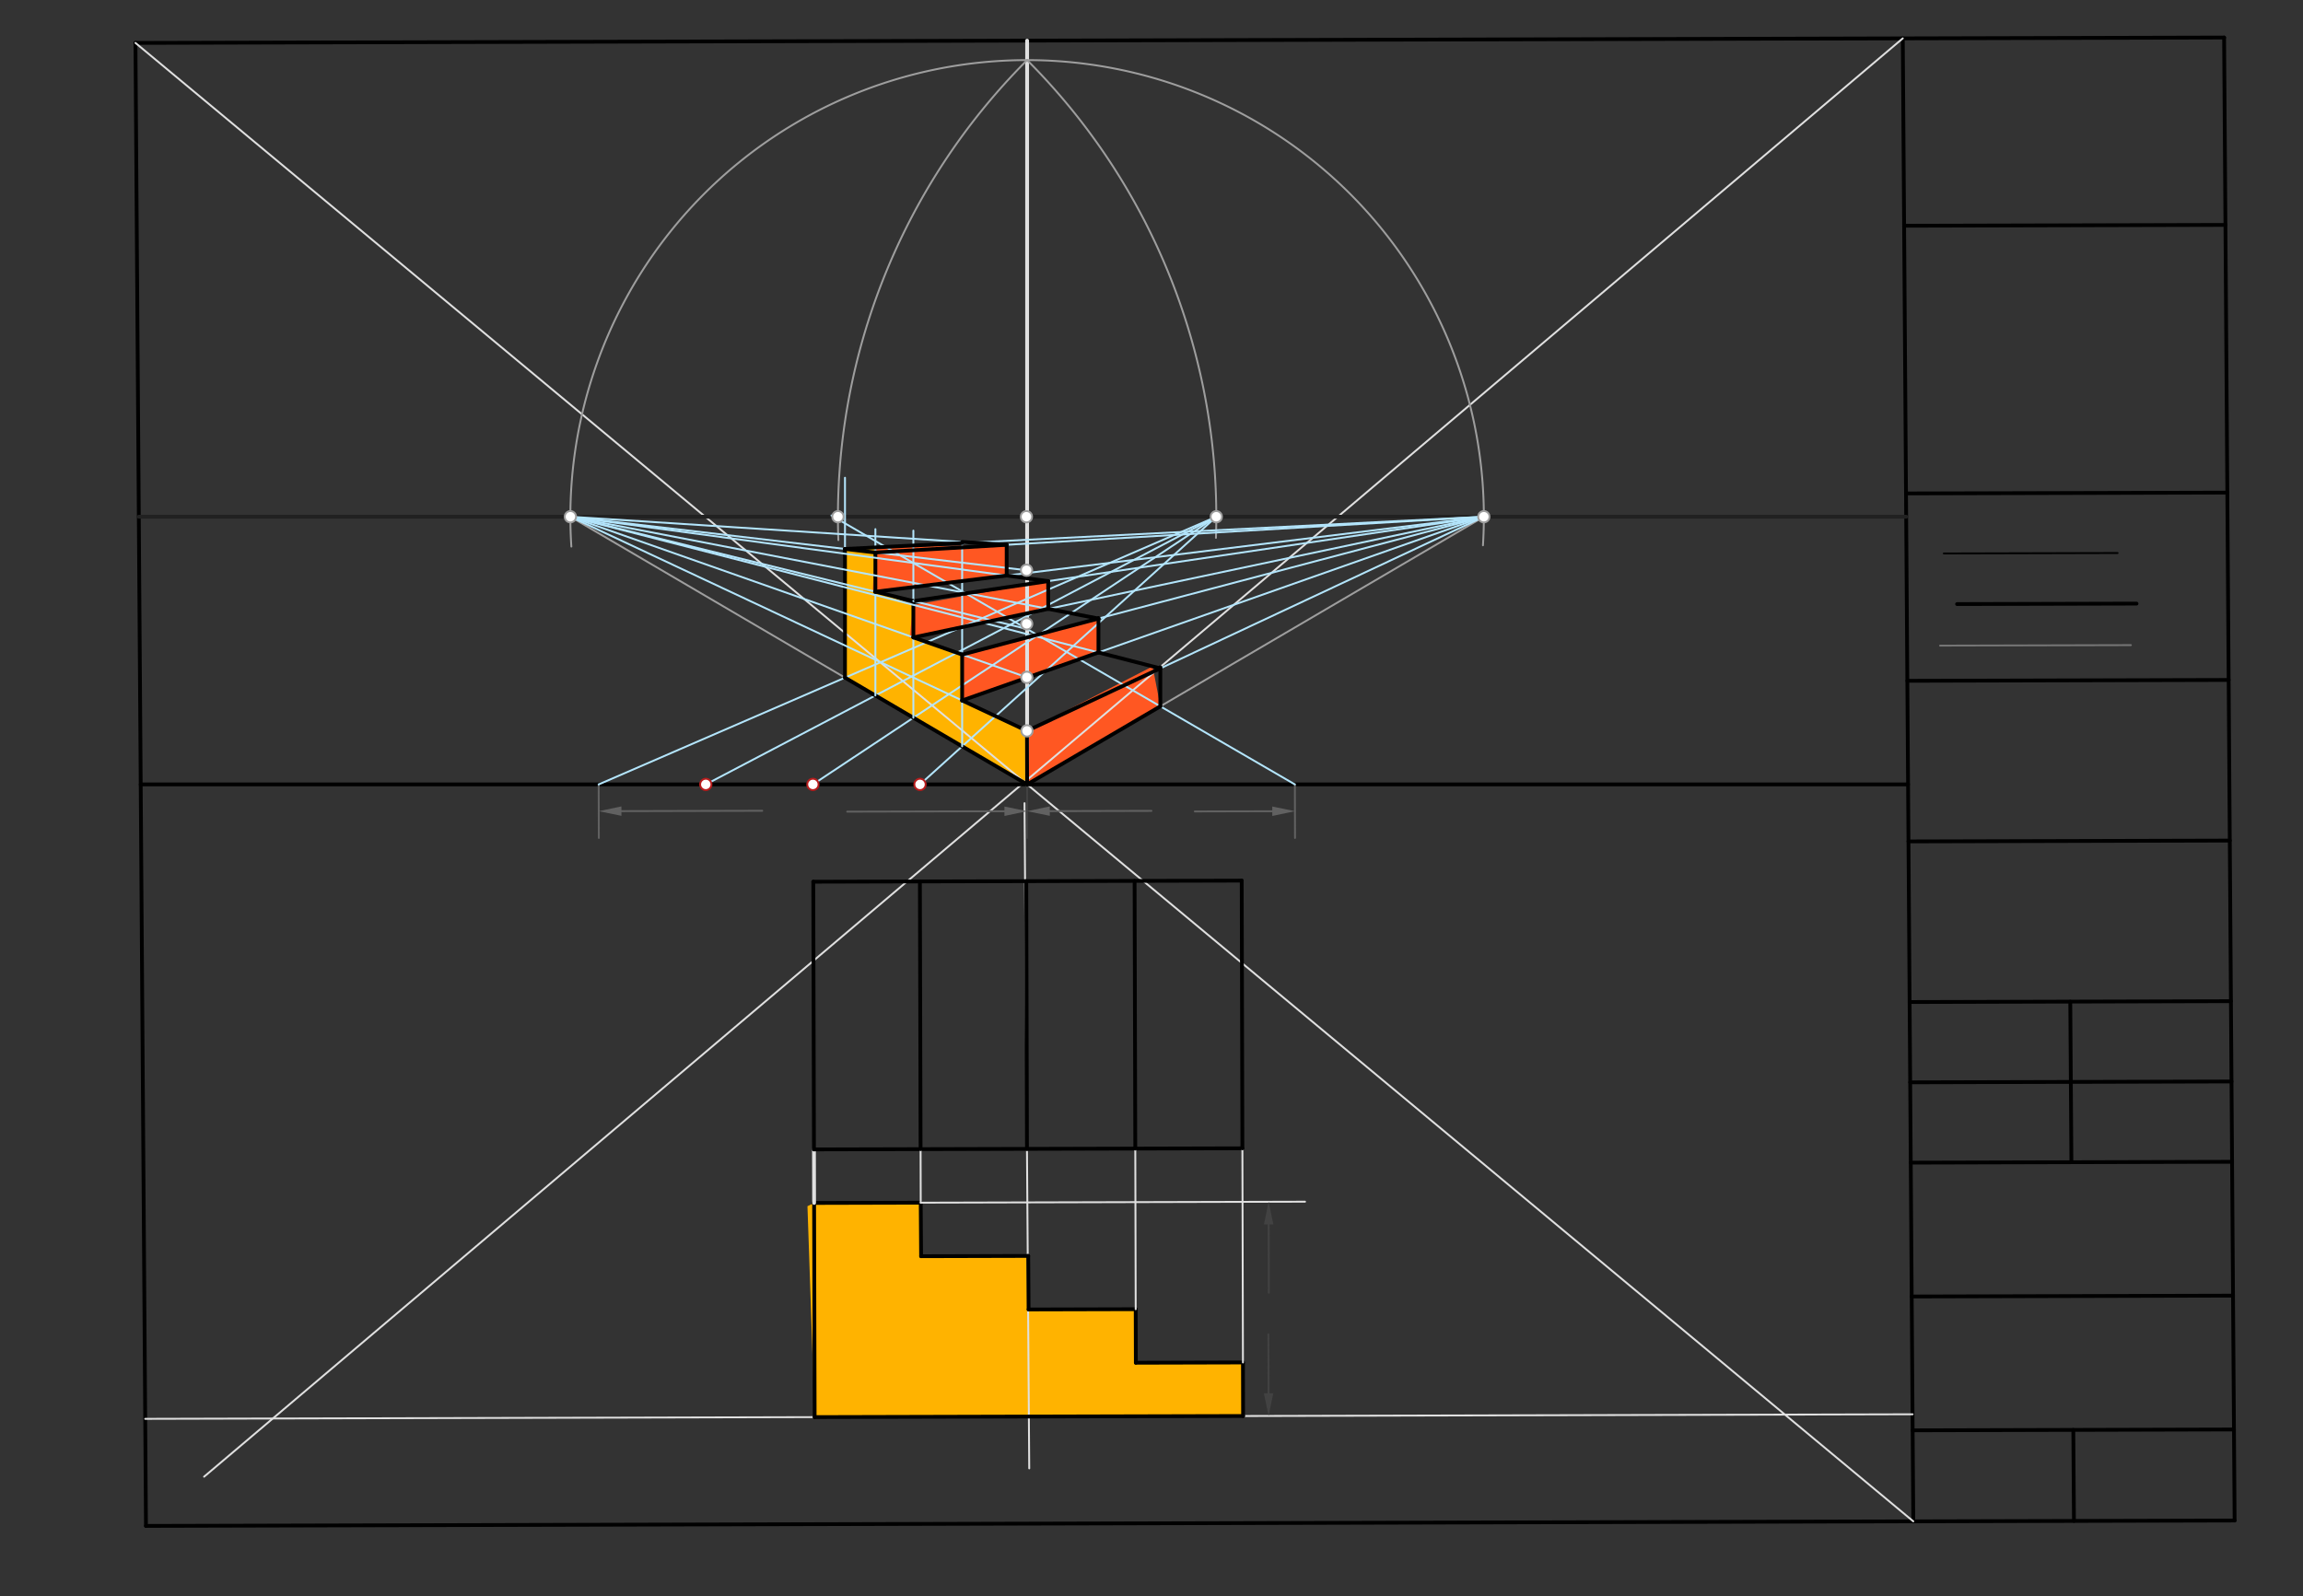 <svg xmlns="http://www.w3.org/2000/svg" class="svg--816" height="100%" preserveAspectRatio="xMidYMid meet" viewBox="0 0 1219 845" width="100%"><rect x="0" y="0" width="1219" height="845" fill="#333333" stroke="none"/><defs><marker id="marker-arrow" markerHeight="16" markerUnits="userSpaceOnUse" markerWidth="24" orient="auto-start-reverse" refX="24" refY="4" viewBox="0 0 24 8"><path d="M 0 0 L 24 4 L 0 8 z" stroke="inherit"></path></marker></defs><g class="aux-layer--949"><g class="element--733"><line stroke="#757575" stroke-dasharray="none" stroke-linecap="round" stroke-width="1" x1="1026.903" x2="1127.889" y1="341.826" y2="341.566"></line></g></g><g class="main-layer--75a"><g class="element--733"><g fill="#FFB300" opacity="1"><path d="M 447.256 290.642 L 463.351 289.83 L 463.351 313.292 L 483.454 320.259 L 483.454 337.478 L 509.276 346.567 L 509.276 370.867 L 543.662 386.93 L 543.662 415.311 L 447.256 358.791 L 447.396 288.802 Z" stroke="none"></path></g></g><g class="element--733"><g fill="#FFB300" opacity="1"><path d="M 430.913 636.909 L 487.35 636.763 L 487.551 665.109 L 543.988 664.963 L 544.444 693.309 L 601.137 693.162 L 601.21 721.509 L 657.903 721.362 L 657.976 749.709 L 431.205 750.294 L 427.396 638.635 Z" stroke="none"></path></g></g><g class="element--733"><g fill="#FF5722" opacity="1"><path d="M 543.662 386.93 L 543.662 415.311 L 614.173 373.973 L 610.092 352.821 L 543.662 386.93 Z" stroke="none"></path></g></g><g class="element--733"><g fill="#FF5722" opacity="1"><path d="M 509.276 370.867 L 581.422 345.449 L 581.422 327.498 L 509.276 346.567 L 509.276 370.867 Z" stroke="none"></path></g></g><g class="element--733"><g fill="#FF5722" opacity="1"><path d="M 483.454 337.478 L 554.845 322.371 L 554.779 307.682 L 483.454 320.259 L 481.396 337.802 Z" stroke="none"></path></g></g><g class="element--733"><g fill="#FF5722" opacity="1"><path d="M 463.351 313.292 L 532.84 304.723 L 532.84 288.442 L 463.351 289.83 L 461.896 313.302 Z" stroke="none"></path></g></g><g class="element--733"><line stroke="#000000" stroke-dasharray="none" stroke-linecap="round" stroke-width="2" x1="77.261" x2="1182.802" y1="807.9" y2="805.047"></line></g><g class="element--733"><line stroke="#000000" stroke-dasharray="none" stroke-linecap="round" stroke-width="2" x1="1182.802" x2="1177.24" y1="805.047" y2="19.87"></line></g><g class="element--733"><line stroke="#000000" stroke-dasharray="none" stroke-linecap="round" stroke-width="2" x1="77.261" x2="71.699" y1="807.9" y2="22.722"></line></g><g class="element--733"><line stroke="#000000" stroke-dasharray="none" stroke-linecap="round" stroke-width="2" x1="71.699" x2="1177.24" y1="22.722" y2="19.87"></line></g><g class="element--733"><line stroke="#000000" stroke-dasharray="none" stroke-linecap="round" stroke-width="2" x1="1012.724" x2="1007.162" y1="805.486" y2="20.309"></line></g><g class="element--733"><line stroke="#000000" stroke-dasharray="none" stroke-linecap="round" stroke-width="2" x1="1007.865" x2="1177.943" y1="119.519" y2="119.08"></line></g><g class="element--733"><line stroke="#000000" stroke-dasharray="none" stroke-linecap="round" stroke-width="2" x1="1008.869" x2="1178.947" y1="261.247" y2="260.808"></line></g><g class="element--733"><line stroke="#000000" stroke-dasharray="none" stroke-linecap="round" stroke-width="2" x1="1009.571" x2="1179.65" y1="360.457" y2="360.007"></line></g><g class="element--733"><line stroke="#000000" stroke-dasharray="none" stroke-linecap="round" stroke-width="2" x1="1010.174" x2="1180.252" y1="445.491" y2="445.042"></line></g><g class="element--733"><line stroke="#000000" stroke-dasharray="none" stroke-linecap="round" stroke-width="2" x1="1011.077" x2="1181.155" y1="573.047" y2="572.597"></line></g><g class="element--733"><line stroke="#000000" stroke-dasharray="none" stroke-linecap="round" stroke-width="2" x1="1011.378" x2="1181.457" y1="615.566" y2="615.116"></line></g><g class="element--733"><line stroke="#000000" stroke-dasharray="none" stroke-linecap="round" stroke-width="2" x1="1011.88" x2="1181.959" y1="686.43" y2="685.98"></line></g><g class="element--733"><line stroke="#000000" stroke-dasharray="none" stroke-linecap="round" stroke-width="2" x1="1012.382" x2="1182.46" y1="757.294" y2="756.845"></line></g><g class="element--733"><line stroke="#000000" stroke-dasharray="none" stroke-linecap="round" stroke-width="1" x1="1028.9" x2="1120.866" y1="293.036" y2="292.798"></line></g><g class="element--733"><line stroke="#000000" stroke-dasharray="none" stroke-linecap="round" stroke-width="2" x1="1035.903" x2="1130.887" y1="319.826" y2="319.581"></line></g><g class="element--733"><line stroke="#000000" stroke-dasharray="none" stroke-linecap="round" stroke-width="2" x1="1180.854" x2="1010.776" y1="530.079" y2="530.528"></line></g><g class="element--733"><line stroke="#000000" stroke-dasharray="none" stroke-linecap="round" stroke-width="2" x1="1095.816" x2="1096.417" y1="530.355" y2="615.341"></line></g><g class="element--733"><line stroke="#000000" stroke-dasharray="none" stroke-linecap="round" stroke-width="2" x1="1097.421" x2="1097.763" y1="757.07" y2="805.266"></line></g><g class="element--733"><line stroke="#E0E0E0" stroke-dasharray="none" stroke-linecap="round" stroke-width="1" x1="76.859" x2="1012.36" y1="751.208" y2="748.794"></line></g><g class="element--733"><line stroke="#E0E0E0" stroke-dasharray="none" stroke-linecap="round" stroke-width="1" x1="108.027" x2="1007.162" y1="781.841" y2="20.309"></line></g><g class="element--733"><line stroke="#E0E0E0" stroke-dasharray="none" stroke-linecap="round" stroke-width="1" x1="71.699" x2="1012.724" y1="22.722" y2="805.486"></line></g><g class="element--733"><line stroke="#E0E0E0" stroke-dasharray="none" stroke-linecap="round" stroke-width="1" x1="542.29" x2="544.785" y1="425.247" y2="777.442"></line></g><g class="element--733"><line stroke="#000000" stroke-dasharray="none" stroke-linecap="round" stroke-width="2" x1="431.205" x2="657.976" y1="750.294" y2="749.709"></line></g><g class="element--733"><line stroke="#000000" stroke-dasharray="none" stroke-linecap="round" stroke-width="2" x1="431.205" x2="430.913" y1="750.294" y2="636.908"></line></g><g class="element--733"><line stroke="#000000" stroke-dasharray="none" stroke-linecap="round" stroke-width="2" x1="657.976" x2="657.903" y1="749.709" y2="721.362"></line></g><g class="element--733"><line stroke="#000000" stroke-dasharray="none" stroke-linecap="round" stroke-width="2" x1="657.903" x2="601.21" y1="721.362" y2="721.509"></line></g><g class="element--733"><line stroke="#000000" stroke-dasharray="none" stroke-linecap="round" stroke-width="2" x1="601.21" x2="601.137" y1="721.509" y2="693.162"></line></g><g class="element--733"><line stroke="#000000" stroke-dasharray="none" stroke-linecap="round" stroke-width="2" x1="601.137" x2="544.444" y1="693.162" y2="693.309"></line></g><g class="element--733"><line stroke="#000000" stroke-dasharray="none" stroke-linecap="round" stroke-width="2" x1="544.444" x2="544.244" y1="693.309" y2="664.963"></line></g><g class="element--733"><line stroke="#000000" stroke-dasharray="none" stroke-linecap="round" stroke-width="2" x1="544.244" x2="487.551" y1="664.963" y2="665.109"></line></g><g class="element--733"><line stroke="#000000" stroke-dasharray="none" stroke-linecap="round" stroke-width="2" x1="487.551" x2="487.35" y1="665.109" y2="636.763"></line></g><g class="element--733"><line stroke="#000000" stroke-dasharray="none" stroke-linecap="round" stroke-width="2" x1="487.35" x2="430.657" y1="636.763" y2="636.91"></line></g><g class="element--733"><line stroke="#E0E0E0" stroke-dasharray="none" stroke-linecap="round" stroke-width="2" x1="430.913" x2="430.84" y1="636.909" y2="608.563"></line></g><g class="element--733"><line stroke="#000000" stroke-dasharray="none" stroke-linecap="round" stroke-width="2" x1="430.84" x2="657.61" y1="608.563" y2="607.977"></line></g><g class="element--733"><line stroke="#E0E0E0" stroke-dasharray="none" stroke-linecap="round" stroke-width="1" x1="487.35" x2="487.277" y1="636.763" y2="608.417"></line></g><g class="element--733"><line stroke="#E0E0E0" stroke-dasharray="none" stroke-linecap="round" stroke-width="1" x1="601.137" x2="600.918" y1="693.162" y2="608.124"></line></g><g class="element--733"><line stroke="#E0E0E0" stroke-dasharray="none" stroke-linecap="round" stroke-width="1" x1="657.903" x2="657.61" y1="721.362" y2="607.977"></line></g><g class="element--733"><line stroke="#000000" stroke-dasharray="none" stroke-linecap="round" stroke-width="2" x1="430.84" x2="430.474" y1="608.563" y2="466.831"></line></g><g class="element--733"><line stroke="#000000" stroke-dasharray="none" stroke-linecap="round" stroke-width="2" x1="487.277" x2="486.911" y1="608.417" y2="466.685"></line></g><g class="element--733"><line stroke="#000000" stroke-dasharray="none" stroke-linecap="round" stroke-width="2" x1="543.587" x2="543.221" y1="608.272" y2="466.54"></line></g><g class="element--733"><line stroke="#000000" stroke-dasharray="none" stroke-linecap="round" stroke-width="2" x1="600.918" x2="600.552" y1="608.124" y2="466.392"></line></g><g class="element--733"><line stroke="#000000" stroke-dasharray="none" stroke-linecap="round" stroke-width="2" x1="657.61" x2="657.245" y1="607.977" y2="466.246"></line></g><g class="element--733"><line stroke="#000000" stroke-dasharray="none" stroke-linecap="round" stroke-width="2" x1="657.245" x2="430.474" y1="466.246" y2="466.831"></line></g><g class="element--733"><line stroke="#000000" stroke-dasharray="none" stroke-linecap="round" stroke-width="2" x1="74.48" x2="1009.943" y1="415.311" y2="415.311"></line></g><g class="element--733"><line stroke="#E0E0E0" stroke-dasharray="none" stroke-linecap="round" stroke-width="2" x1="543.662" x2="543.662" y1="415.311" y2="21.505"></line></g><g class="element--733"><line stroke="#424242" stroke-dasharray="none" stroke-linecap="round" stroke-width="1" x1="543.662" x2="543.662" y1="415.311" y2="443.657"></line></g><g class="element--733"><line stroke="#616161" stroke-dasharray="none" stroke-linecap="round" stroke-width="1" x1="316.891" x2="316.964" y1="415.311" y2="443.657"></line></g><g class="element--733"><line stroke="#616161" stroke-dasharray="none" stroke-linecap="round" stroke-width="1" x1="685.395" x2="685.468" y1="415.311" y2="443.657"></line></g><g class="element--733"><line stroke="#616161" stroke-dasharray="none" stroke-linecap="round" stroke-width="1" x1="531.662" x2="448.434" y1="429.515" y2="429.73"></line><path d="M543.662,429.484 l12,2.5 l0,-5 z" fill="#616161" stroke="#616161" stroke-width="0" transform="rotate(179.852, 543.662, 429.484)"></path></g><g class="element--733"><line stroke="#616161" stroke-dasharray="none" stroke-linecap="round" stroke-width="1" x1="555.662" x2="609.451" y1="429.453" y2="429.314"></line><path d="M543.662,429.484 l12,2.5 l0,-5 z" fill="#616161" stroke="#616161" stroke-width="0" transform="rotate(359.852, 543.662, 429.484)"></path></g><g class="element--733"><line stroke="#616161" stroke-dasharray="none" stroke-linecap="round" stroke-width="1" x1="673.431" x2="632.439" y1="429.515" y2="429.621"></line><path d="M685.431,429.484 l12,2.5 l0,-5 z" fill="#616161" stroke="#616161" stroke-width="0" transform="rotate(179.852, 685.431, 429.484)"></path></g><g class="element--733"><line stroke="#616161" stroke-dasharray="none" stroke-linecap="round" stroke-width="1" x1="328.927" x2="403.448" y1="429.453" y2="429.261"></line><path d="M316.927,429.484 l12,2.5 l0,-5 z" fill="#616161" stroke="#616161" stroke-width="0" transform="rotate(359.852, 316.927, 429.484)"></path></g><g class="element--733"><line stroke="#212121" stroke-dasharray="none" stroke-linecap="round" stroke-width="2" x1="543.297" x2="73.476" y1="273.579" y2="273.579"></line></g><g class="element--733"><line stroke="#212121" stroke-dasharray="none" stroke-linecap="round" stroke-width="2" x1="543.297" x2="1008.956" y1="273.579" y2="273.579"></line></g><g class="element--733"><path d="M 543.662 31.826 A 241.753 241.753 0 0 1 784.942 288.703" fill="none" stroke="#9E9E9E" stroke-dasharray="none" stroke-linecap="round" stroke-width="1"></path></g><g class="element--733"><path d="M 543.662 31.826 A 241.753 241.753 0 0 0 302.427 289.382" fill="none" stroke="#9E9E9E" stroke-dasharray="none" stroke-linecap="round" stroke-width="1"></path></g><g class="element--733"><line stroke="#9E9E9E" stroke-dasharray="none" stroke-linecap="round" stroke-width="1" x1="301.91" x2="543.662" y1="273.579" y2="415.311"></line></g><g class="element--733"><line stroke="#9E9E9E" stroke-dasharray="none" stroke-linecap="round" stroke-width="1" x1="543.662" x2="785.415" y1="415.311" y2="273.579"></line></g><g class="element--733"><path d="M 543.662 31.826 A 341.89 341.89 0 0 0 443.749 285.965" fill="none" stroke="#9E9E9E" stroke-dasharray="none" stroke-linecap="round" stroke-width="1"></path></g><g class="element--733"><path d="M 543.662 31.826 A 341.89 341.89 0 0 1 643.616 284.771" fill="none" stroke="#9E9E9E" stroke-dasharray="none" stroke-linecap="round" stroke-width="1"></path></g><g class="element--733"><line stroke="#B3E5FC" stroke-dasharray="none" stroke-linecap="round" stroke-width="1" x1="316.891" x2="643.8" y1="415.311" y2="273.579"></line></g><g class="element--733"><line stroke="#B3E5FC" stroke-dasharray="none" stroke-linecap="round" stroke-width="1" x1="373.584" x2="643.8" y1="415.311" y2="273.579"></line></g><g class="element--733"><line stroke="#B3E5FC" stroke-dasharray="none" stroke-linecap="round" stroke-width="1" x1="430.276" x2="643.8" y1="415.311" y2="273.579"></line></g><g class="element--733"><line stroke="#B3E5FC" stroke-dasharray="none" stroke-linecap="round" stroke-width="1" x1="486.969" x2="643.8" y1="415.311" y2="273.579"></line></g><g class="element--733"><line stroke="#B3E5FC" stroke-dasharray="none" stroke-linecap="round" stroke-width="1" x1="685.395" x2="440.1" y1="415.311" y2="272.939"></line></g><g class="element--733"><line stroke="#B3E5FC" stroke-dasharray="none" stroke-linecap="round" stroke-width="1" x1="447.256" x2="447.256" y1="358.791" y2="252.939"></line></g><g class="element--733"><line stroke="#B3E5FC" stroke-dasharray="none" stroke-linecap="round" stroke-width="1" x1="543.37" x2="301.91" y1="301.926" y2="273.579"></line></g><g class="element--733"><line stroke="#000000" stroke-dasharray="none" stroke-linecap="round" stroke-width="2" x1="447.256" x2="543.662" y1="358.791" y2="415.311"></line></g><g class="element--733"><line stroke="#000000" stroke-dasharray="none" stroke-linecap="round" stroke-width="2" x1="543.662" x2="543.589" y1="415.311" y2="386.965"></line></g><g class="element--733"><line stroke="#000000" stroke-dasharray="none" stroke-linecap="round" stroke-width="2" x1="447.256" x2="447.256" y1="358.791" y2="290.642"></line></g><g class="element--733"><line stroke="#B3E5FC" stroke-dasharray="none" stroke-linecap="round" stroke-width="1" x1="509.276" x2="509.276" y1="395.152" y2="287.339"></line></g><g class="element--733"><line stroke="#B3E5FC" stroke-dasharray="none" stroke-linecap="round" stroke-width="1" x1="543.589" x2="301.91" y1="386.965" y2="273.579"></line></g><g class="element--733"><line stroke="#B3E5FC" stroke-dasharray="none" stroke-linecap="round" stroke-width="1" x1="543.516" x2="301.91" y1="358.618" y2="273.579"></line></g><g class="element--733"><line stroke="#000000" stroke-dasharray="none" stroke-linecap="round" stroke-width="2" x1="543.589" x2="509.276" y1="386.965" y2="370.867"></line></g><g class="element--733"><line stroke="#000000" stroke-dasharray="none" stroke-linecap="round" stroke-width="2" x1="509.276" x2="509.276" y1="370.867" y2="346.567"></line></g><g class="element--733"><line stroke="#B3E5FC" stroke-dasharray="none" stroke-linecap="round" stroke-width="1" x1="483.454" x2="483.454" y1="380.013" y2="280.939"></line></g><g class="element--733"><line stroke="#B3E5FC" stroke-dasharray="none" stroke-linecap="round" stroke-width="1" x1="463.351" x2="463.351" y1="368.227" y2="280.139"></line></g><g class="element--733"><line stroke="#B3E5FC" stroke-dasharray="none" stroke-linecap="round" stroke-width="1" x1="543.662" x2="301.91" y1="333.048" y2="273.579"></line></g><g class="element--733"><line stroke="#000000" stroke-dasharray="none" stroke-linecap="round" stroke-width="2" x1="509.276" x2="483.454" y1="346.567" y2="337.478"></line></g><g class="element--733"><line stroke="#000000" stroke-dasharray="none" stroke-linecap="round" stroke-width="2" x1="483.454" x2="483.454" y1="337.478" y2="318.237"></line></g><g class="element--733"><line stroke="#000000" stroke-dasharray="none" stroke-linecap="round" stroke-width="2" x1="483.454" x2="463.351" y1="318.237" y2="313.292"></line></g><g class="element--733"><line stroke="#000000" stroke-dasharray="none" stroke-linecap="round" stroke-width="2" x1="463.351" x2="463.351" y1="313.292" y2="292.532"></line></g><g class="element--733"><line stroke="#000000" stroke-dasharray="none" stroke-linecap="round" stroke-width="2" x1="463.351" x2="447.256" y1="292.532" y2="290.642"></line></g><g class="element--733"><line stroke="#B3E5FC" stroke-dasharray="none" stroke-linecap="round" stroke-width="1" x1="543.589" x2="785.415" y1="386.965" y2="273.579"></line></g><g class="element--733"><line stroke="#B3E5FC" stroke-dasharray="none" stroke-linecap="round" stroke-width="1" x1="509.276" x2="785.415" y1="370.867" y2="273.579"></line></g><g class="element--733"><line stroke="#B3E5FC" stroke-dasharray="none" stroke-linecap="round" stroke-width="1" x1="509.276" x2="785.415" y1="346.567" y2="273.579"></line></g><g class="element--733"><line stroke="#B3E5FC" stroke-dasharray="none" stroke-linecap="round" stroke-width="1" x1="483.454" x2="785.415" y1="318.237" y2="273.579"></line></g><g class="element--733"><line stroke="#B3E5FC" stroke-dasharray="none" stroke-linecap="round" stroke-width="1" x1="483.454" x2="785.415" y1="337.478" y2="273.579"></line></g><g class="element--733"><line stroke="#B3E5FC" stroke-dasharray="none" stroke-linecap="round" stroke-width="1" x1="463.351" x2="785.415" y1="313.292" y2="273.579"></line></g><g class="element--733"><line stroke="#000000" stroke-dasharray="none" stroke-linecap="round" stroke-width="2" x1="543.662" x2="614.173" y1="415.311" y2="373.973"></line></g><g class="element--733"><line stroke="#000000" stroke-dasharray="none" stroke-linecap="round" stroke-width="2" x1="614.173" x2="614.173" y1="373.973" y2="353.247"></line></g><g class="element--733"><line stroke="#000000" stroke-dasharray="none" stroke-linecap="round" stroke-width="2" x1="614.173" x2="543.589" y1="353.87" y2="386.965"></line></g><g class="element--733"><line stroke="#B3E5FC" stroke-dasharray="none" stroke-linecap="round" stroke-width="1" x1="614.173" x2="301.91" y1="353.87" y2="273.579"></line></g><g class="element--733"><line stroke="#000000" stroke-dasharray="none" stroke-linecap="round" stroke-width="2" x1="614.173" x2="581.422" y1="353.87" y2="345.449"></line></g><g class="element--733"><line stroke="#000000" stroke-dasharray="none" stroke-linecap="round" stroke-width="2" x1="581.422" x2="509.276" y1="345.449" y2="370.867"></line></g><g class="element--733"><line stroke="#000000" stroke-dasharray="none" stroke-linecap="round" stroke-width="2" x1="581.422" x2="581.422" y1="345.449" y2="327.253"></line></g><g class="element--733"><line stroke="#000000" stroke-dasharray="none" stroke-linecap="round" stroke-width="2" x1="581.422" x2="509.276" y1="327.498" y2="346.567"></line></g><g class="element--733"><line stroke="#B3E5FC" stroke-dasharray="none" stroke-linecap="round" stroke-width="1" x1="581.422" x2="301.91" y1="327.498" y2="273.579"></line></g><g class="element--733"><line stroke="#000000" stroke-dasharray="none" stroke-linecap="round" stroke-width="2" x1="581.422" x2="554.845" y1="327.498" y2="322.371"></line></g><g class="element--733"><line stroke="#000000" stroke-dasharray="none" stroke-linecap="round" stroke-width="2" x1="554.845" x2="483.454" y1="322.371" y2="337.478"></line></g><g class="element--733"><line stroke="#000000" stroke-dasharray="none" stroke-linecap="round" stroke-width="2" x1="554.845" x2="554.807" y1="322.371" y2="307.686"></line></g><g class="element--733"><line stroke="#000000" stroke-dasharray="none" stroke-linecap="round" stroke-width="2" x1="554.807" x2="484.849" y1="307.686" y2="318.032"></line></g><g class="element--733"><line stroke="#B3E5FC" stroke-dasharray="none" stroke-linecap="round" stroke-width="1" x1="554.807" x2="301.91" y1="307.686" y2="273.579"></line></g><g class="element--733"><line stroke="#000000" stroke-dasharray="none" stroke-linecap="round" stroke-width="2" x1="554.807" x2="532.84" y1="307.686" y2="304.723"></line></g><g class="element--733"><line stroke="#000000" stroke-dasharray="none" stroke-linecap="round" stroke-width="2" x1="532.84" x2="463.132" y1="304.723" y2="313.319"></line></g><g class="element--733"><line stroke="#B3E5FC" stroke-dasharray="none" stroke-linecap="round" stroke-width="1" x1="463.351" x2="785.415" y1="292.532" y2="273.579"></line></g><g class="element--733"><line stroke="#000000" stroke-dasharray="none" stroke-linecap="round" stroke-width="2" x1="532.84" x2="532.84" y1="304.723" y2="288.442"></line></g><g class="element--733"><line stroke="#000000" stroke-dasharray="none" stroke-linecap="round" stroke-width="2" x1="532.84" x2="463.351" y1="288.442" y2="292.532"></line></g><g class="element--733"><line stroke="#B3E5FC" stroke-dasharray="none" stroke-linecap="round" stroke-width="1" x1="447.256" x2="785.415" y1="290.642" y2="273.579"></line></g><g class="element--733"><line stroke="#B3E5FC" stroke-dasharray="none" stroke-linecap="round" stroke-width="1" x1="532.84" x2="301.91" y1="288.442" y2="273.579"></line></g><g class="element--733"><line stroke="#000000" stroke-dasharray="none" stroke-linecap="round" stroke-width="2" x1="447.256" x2="509.276" y1="290.642" y2="287.513"></line></g><g class="element--733"><line stroke="#000000" stroke-dasharray="none" stroke-linecap="round" stroke-width="2" x1="532.84" x2="509.314" y1="288.442" y2="286.928"></line></g><g class="element--733"><line stroke="#E0E0E0" stroke-dasharray="none" stroke-linecap="round" stroke-width="1" x1="487.35" x2="690.767" y1="636.763" y2="636.238"></line></g><g class="element--733"><line stroke="#424242" stroke-dasharray="none" stroke-linecap="round" stroke-width="1" x1="671.518" x2="671.611" y1="648.288" y2="684.406"></line><path d="M671.487,636.288 l12,2.5 l0,-5 z" fill="#424242" stroke="#424242" stroke-width="0" transform="rotate(89.852, 671.487, 636.288)"></path></g><g class="element--733"><line stroke="#424242" stroke-dasharray="none" stroke-linecap="round" stroke-width="1" x1="671.463" x2="671.382" y1="737.674" y2="706.434"></line><path d="M671.494,749.674 l12,2.5 l0,-5 z" fill="#424242" stroke="#424242" stroke-width="0" transform="rotate(269.852, 671.494, 749.674)"></path></g><g class="element--733"><circle cx="543.589" cy="386.965" r="3" stroke="#9E9E9E" stroke-width="1" fill="#ffffff"></circle>}</g><g class="element--733"><circle cx="543.516" cy="358.618" r="3" stroke="#9E9E9E" stroke-width="1" fill="#ffffff"></circle>}</g><g class="element--733"><circle cx="543.443" cy="330.272" r="3" stroke="#9E9E9E" stroke-width="1" fill="#ffffff"></circle>}</g><g class="element--733"><circle cx="543.37" cy="301.926" r="3" stroke="#9E9E9E" stroke-width="1" fill="#ffffff"></circle>}</g><g class="element--733"><circle cx="543.297" cy="273.579" r="3" stroke="#9E9E9E" stroke-width="1" fill="#ffffff"></circle>}</g><g class="element--733"><circle cx="785.415" cy="273.579" r="3" stroke="#9E9E9E" stroke-width="1" fill="#ffffff"></circle>}</g><g class="element--733"><circle cx="301.91" cy="273.579" r="3" stroke="#9E9E9E" stroke-width="1" fill="#ffffff"></circle>}</g><g class="element--733"><circle cx="443.525" cy="273.579" r="3" stroke="#9E9E9E" stroke-width="1" fill="#ffffff"></circle>}</g><g class="element--733"><circle cx="643.8" cy="273.579" r="3" stroke="#9E9E9E" stroke-width="1" fill="#ffffff"></circle>}</g><g class="element--733"><circle cx="373.584" cy="415.311" r="3" stroke="#B71C1C" stroke-width="1" fill="#ffffff"></circle>}</g><g class="element--733"><circle cx="430.276" cy="415.311" r="3" stroke="#B71C1C" stroke-width="1" fill="#ffffff"></circle>}</g><g class="element--733"><circle cx="486.969" cy="415.311" r="3" stroke="#B71C1C" stroke-width="1" fill="#ffffff"></circle>}</g></g><g class="snaps-layer--ac6"></g><g class="temp-layer--52d"></g></svg>